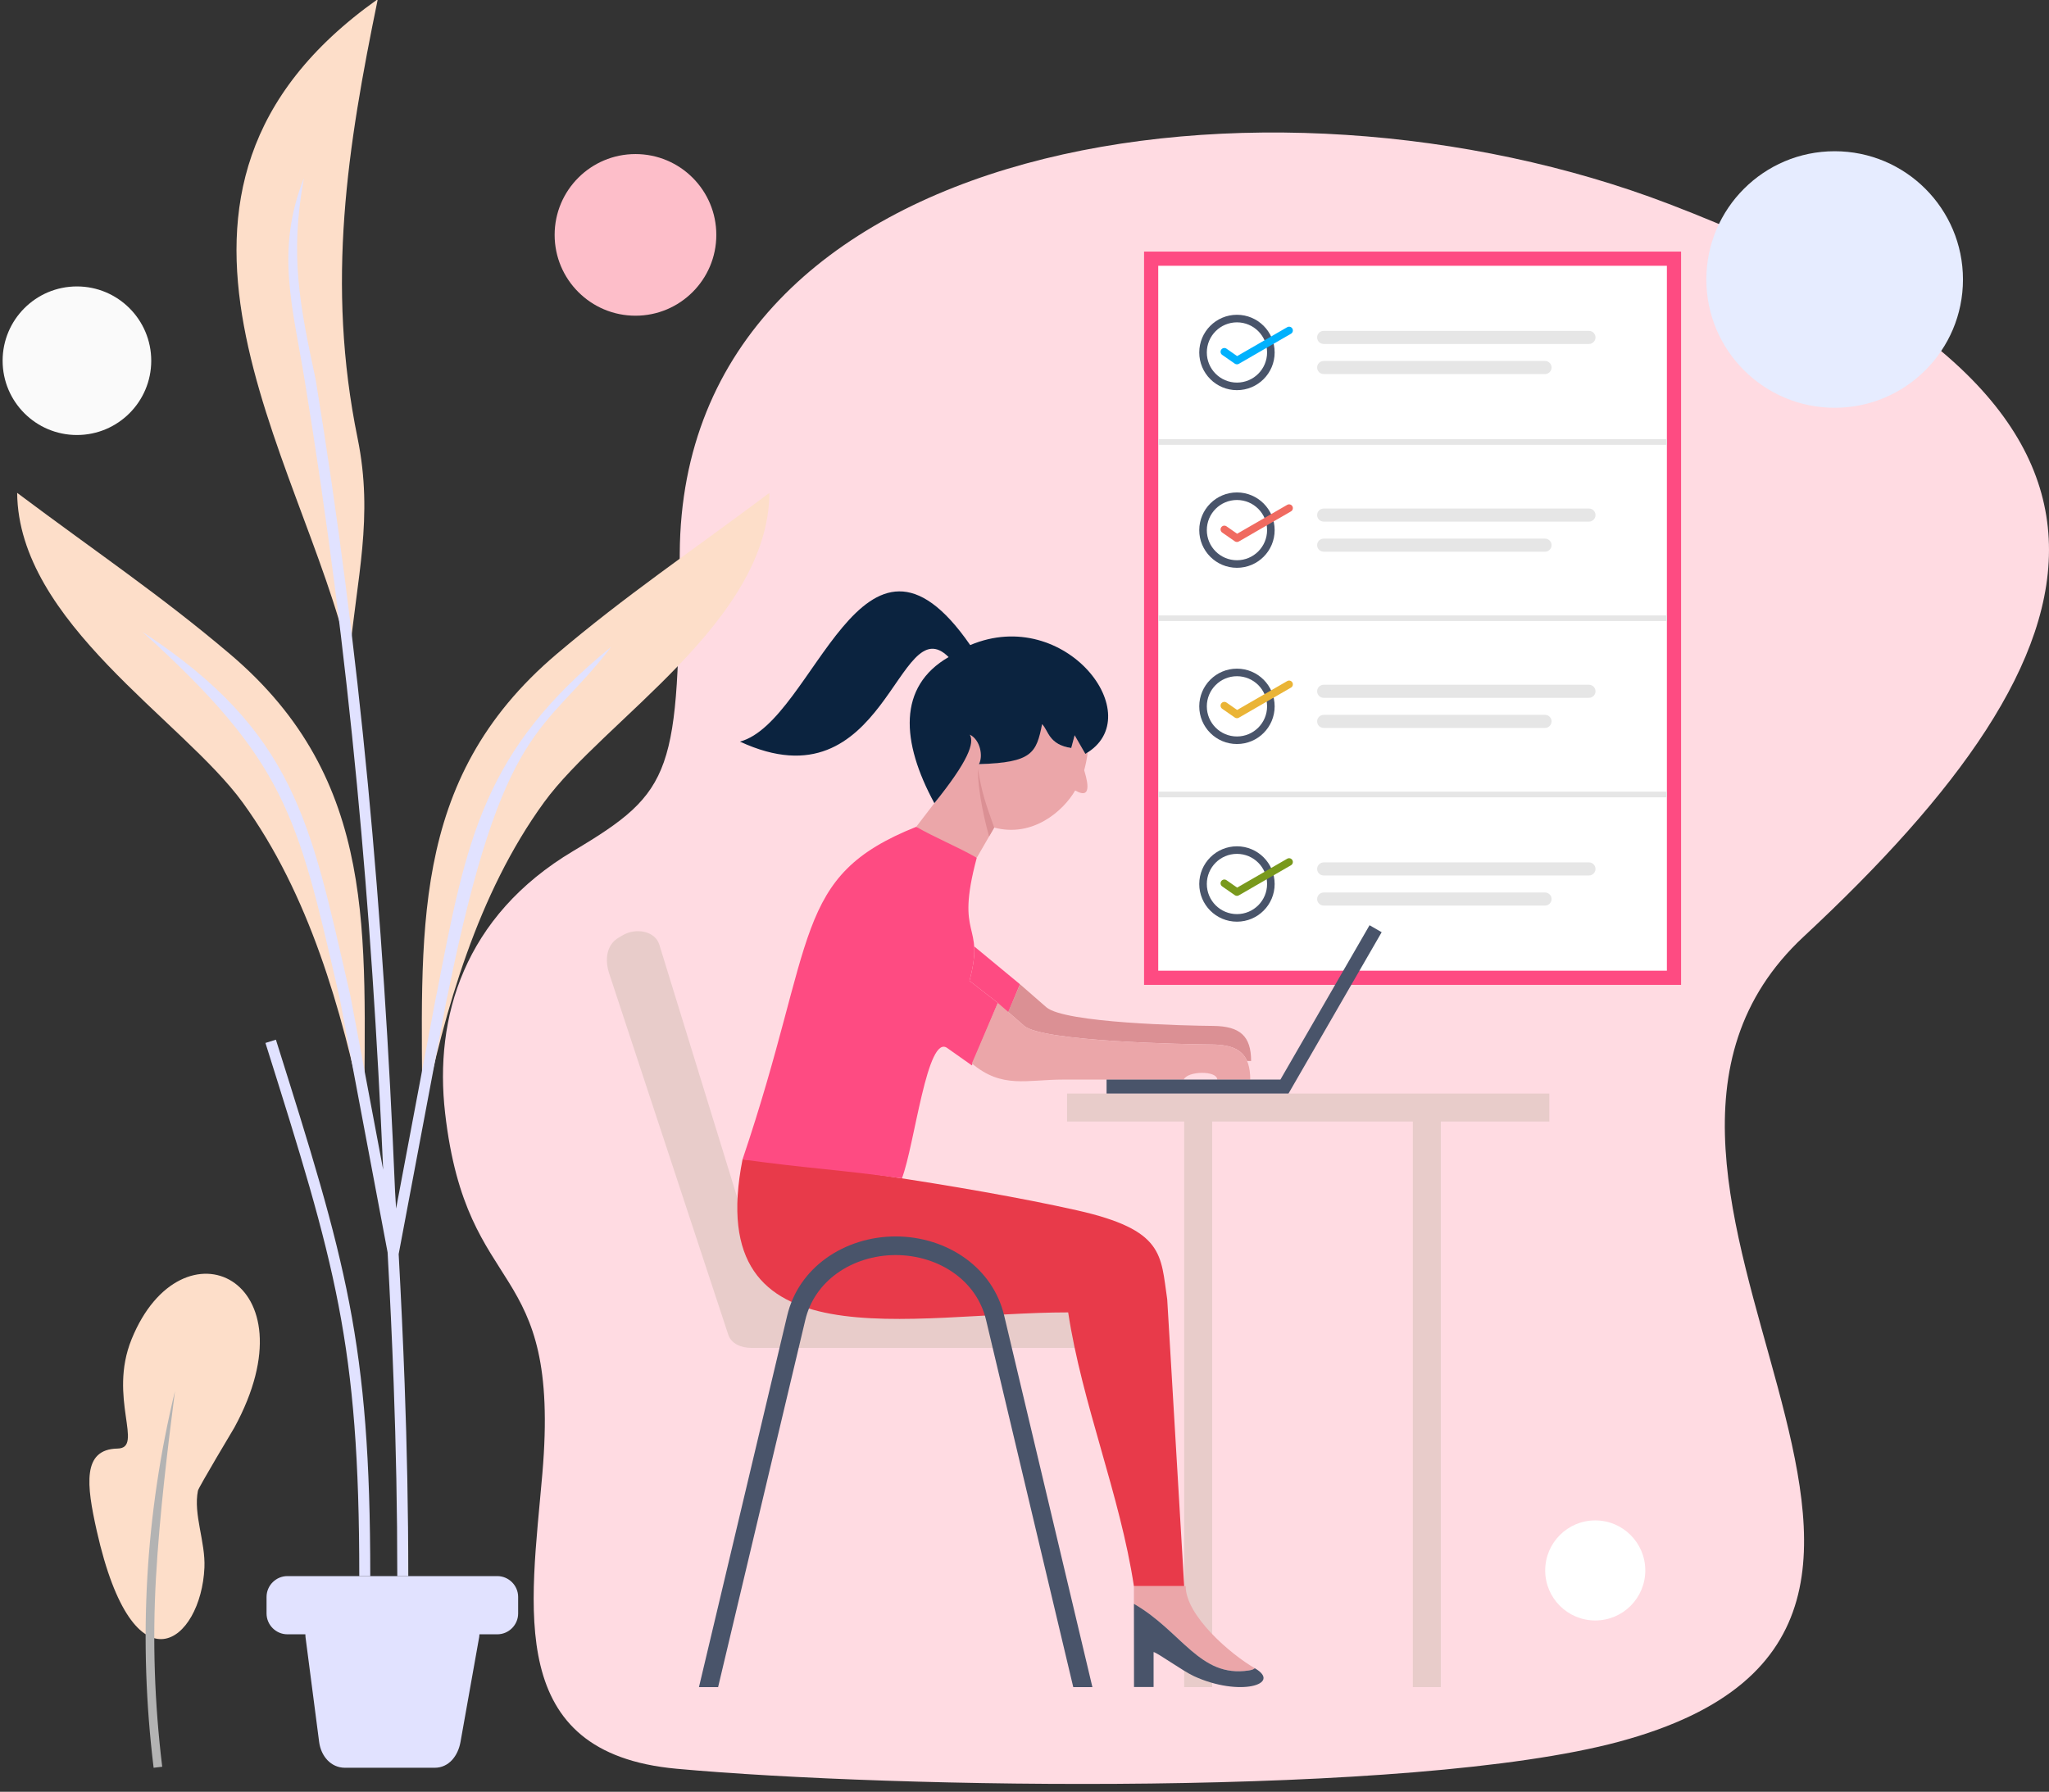 <?xml version="1.0" encoding="UTF-8"?> <!-- Generator: Adobe Illustrator 22.1.0, SVG Export Plug-In . SVG Version: 6.00 Build 0) --> <svg xmlns="http://www.w3.org/2000/svg" xmlns:xlink="http://www.w3.org/1999/xlink" id="Layer_1" x="0px" y="0px" viewBox="0 0 966.618 845.495" style="enable-background:new 0 0 966.618 845.495;" xml:space="preserve"><rect x="0" y="0" width="966.618" height="845.495" fill="#333333" stroke="none"/> <style type="text/css"> .st0{fill-rule:evenodd;clip-rule:evenodd;fill:#FFDBE2;} .st1{fill-rule:evenodd;clip-rule:evenodd;fill:#E8CCCA;} .st2{fill:#E8CCCA;} .st3{fill-rule:evenodd;clip-rule:evenodd;fill:#FE4B82;} .st4{fill-rule:evenodd;clip-rule:evenodd;fill:#DB9094;} .st5{fill-rule:evenodd;clip-rule:evenodd;fill:#E83A4A;} .st6{fill-rule:evenodd;clip-rule:evenodd;fill:#EBA6A9;} .st7{fill-rule:evenodd;clip-rule:evenodd;fill:#0B233F;} .st8{fill-rule:evenodd;clip-rule:evenodd;fill:#49546A;} .st9{fill:#49546A;} .st10{fill-rule:evenodd;clip-rule:evenodd;fill:#FFFFFF;} .st11{fill-rule:evenodd;clip-rule:evenodd;fill:#E6E6E6;} .st12{fill:#00B1FD;} .st13{fill:#F06A60;} .st14{fill:#EAB436;} .st15{fill:#79991C;} .st16{fill-rule:evenodd;clip-rule:evenodd;fill:#FAFAFA;} .st17{fill-rule:evenodd;clip-rule:evenodd;fill:#FDBEC9;} .st18{fill-rule:evenodd;clip-rule:evenodd;fill:#FDDEC9;} .st19{fill-rule:evenodd;clip-rule:evenodd;fill:#E1E2FF;} .st20{fill:#E1E2FF;} .st21{fill:#B3B3B3;} .st22{fill-rule:evenodd;clip-rule:evenodd;fill:#E6ECFF;} </style> <g> <path class="st0" d="M209.978,525.212c-5.169-45.014,8.774-92.872,60.478-123.664 c47.585-28.341,49.616-36.742,50.218-140.394C321.825,62.988,598.572,23.95,787.319,96.245 c248.193,95.065,208.39,210.852,63.566,345.723 c-124.328,115.784,120.625,324.005-87.156,379.897 c-97.863,26.327-342.782,22.049-444.572,12.76c-81.25-7.414-68.743-75.748-63.298-139.242 C264.739,591.846,220.313,615.254,209.978,525.212L209.978,525.212z"></path> <path class="st1" d="M370.122,608.73h163.183c6.871,0,12.476,5.606,12.476,12.476v2.344 c0,6.87-5.606,12.476-12.476,12.476H354.362c-4.579,0-9.371-1.887-10.805-6.238 l-56.157-170.374c-2.15-6.527-1.385-13.61,4.566-17.043l2.033-1.173 c5.951-3.434,15.017-1.997,17.04,4.568l48.277,156.726 C360.666,606.868,365.541,608.73,370.122,608.73L370.122,608.73z"></path> <path class="st2" d="M571.833,525.395v270.704h-13.191V525.395H571.833L571.833,525.395z M679.7,525.395v270.704h-13.191V525.395H679.7L679.7,525.395z"></path> <path class="st3" d="M463.995,489.43l4.943,4.532l12.246-29.515l-21.622-17.888 c0.248,3.83-0.185,8.696-2.208,16.249l13.368,10.411L463.995,489.43L463.995,489.43z"></path> <path class="st4" d="M481.184,464.446l12.415,10.834c8.585,7.493,66.065,8.713,78.699,8.825 c12.823,0.115,17.91,4.893,17.911,16.549h-1.886c-2.32-5.353-7.496-7.697-16.43-7.777 c-12.634-0.113-80.172-1.332-88.757-8.825l-7.533-6.574L481.184,464.446L481.184,464.446z"></path> <path class="st5" d="M350.287,547.117c18.971,0,105.716,12.281,157.723,23.988 c41.316,9.299,39.508,20.924,42.627,42.033c2.668,45.108,5.337,90.217,8.006,135.325 c-11.718,0-12.003,0-23.721,0c-6.525-43.061-24.484-86.121-31.009-129.182 C429.541,619.28,330.924,645.147,350.287,547.117L350.287,547.117z"></path> <path class="st3" d="M350.287,547.117c35.327-104.539,23.26-133.497,81.944-156.968 c12.31,2.855,21.686,7.892,28.556,14.622c-10.47,39.076,4.119,29.851-3.434,58.036 l13.368,10.411l-12.246,29.515l-11.471-8.097c-9.609-7.452-15.509,45.776-21.525,61.401 C393.548,551.642,382.218,551.511,350.287,547.117L350.287,547.117z"></path> <path class="st6" d="M432.232,390.149c9.132,5.272,19.423,9.35,28.556,14.623 c2.745-4.754,5.49-9.508,8.235-14.262c18.094,4.847,32.566-7.766,38.197-17.519 c9.136,5.275,4.89-7.14,4.246-9.534c0.774-2.891,1.307-5.592,1.629-8.109l-0.146-0.109 c-0.342,0.134-0.366-0.1-0.701,0.031c-0.039,0.01-4.851-7.564-5.284-8.313 c-0.536,2-1.073,4-1.608,6.002c-10.661-1.561-10.751-8.241-13.743-11.234 c-3.373,12.595-5.442,16.718-22.146,18.349l0.08,0.529l-0.098-0.528 c-2.272,0.221-4.81,0.388-7.658,0.501c6.067-11.105,1.95-16.399-4.29-19.462 c-3.344,1.93-8.185,27.161-16.72,37.88L432.232,390.149L432.232,390.149z"></path> <path class="st4" d="M466.585,394.732c0.191-0.33,2.373-4.11,2.438-4.223 c-3.998-11.313-5.765-15.934-7.708-27.775C461.315,374.956,465.282,389.869,466.585,394.732 L466.585,394.732z"></path> <path class="st7" d="M457.693,304.396c-50.975-73.786-73.384,36.109-108.616,45.55 c69.02,32.02,74.321-64.002,98.433-39.89c-24.062,13.892-22.465,39.949-6.727,68.936 c16.081-19.947,18.99-28.406,16.72-32.338c5.018,2.464,6.367,10.325,4.291,13.921 c25.338-0.708,27.085-5.423,29.821-18.852c2.992,2.993,3.083,9.672,13.742,11.233 c0.536-2,1.072-4.001,1.608-6.001c1.686,2.92,3.371,5.844,5.057,8.764 C542.624,338.052,502.648,285.436,457.693,304.396L457.693,304.396z"></path> <path class="st6" d="M470.721,473.218l12.415,10.834c8.585,7.493,76.123,8.712,88.757,8.825 c12.825,0.115,17.909,4.893,17.911,16.549c-7.914,0.001-7.665,0-15.578,0.001 c-0.002-4.31-13.942-4.167-15.805-0.001l-56.861,0.001 c-17.326-0.001-28.793,4.418-43.086-7.617L470.721,473.218L470.721,473.218z"></path> <polygon class="st2" points="730.898,529.212 503.392,529.212 503.392,516.021 730.898,516.021 730.898,529.212 "></polygon> <path class="st6" d="M534.921,748.463c0,2.524,0,5.805,0,8.328 c22.808,13.168,30.949,34.957,54.174,31.462c1.545-0.231,2.447-0.601,2.845-1.072 c-11.669-6.737-32.591-24.882-32.591-38.718C551.171,748.463,543.099,748.463,534.921,748.463 L534.921,748.463z"></path> <path class="st8" d="M544.206,796.057v-16.506c2.02,0.451,13.786,8.968,19.065,11.395 c21.535,9.901,41.744,3.785,28.669-3.764c-0.402,0.471-1.3,0.841-2.845,1.072 c-23.223,3.497-31.362-18.289-54.163-31.456l0.036,39.26H544.206L544.206,796.057z"></path> <path class="st9" d="M329.736,796.099l41.625-175.304c2.696-11.355,9.354-20.542,18.23-26.972 c9.244-6.693,20.897-10.381,32.949-10.381c12.052,0,23.705,3.688,32.948,10.382 c8.876,6.43,15.535,15.616,18.231,26.971l41.624,175.304h-9.033l-41.144-173.277 c-2.184-9.193-7.6-16.651-14.831-21.888c-7.742-5.607-17.573-8.697-27.796-8.697 c-10.222,0-20.053,3.09-27.797,8.696c-7.231,5.237-12.648,12.696-14.83,21.889 l-41.144,173.277H329.736L329.736,796.099z"></path> <polygon class="st3" points="539.71,118.718 793.051,118.718 793.051,464.736 539.71,464.736 539.71,118.718 "></polygon> <polygon class="st10" points="546.405,125.412 786.356,125.412 786.356,458.041 546.405,458.041 546.405,125.412 "></polygon> <path class="st11" d="M786.356,207.23v2.678H546.405v-2.678H786.356L786.356,207.23z M786.356,290.387v2.678H546.405v-2.678H786.356L786.356,290.387z M786.356,373.544v2.678 H546.405v-2.678H786.356L786.356,373.544z"></path> <path class="st9" d="M583.534,148.538c4.91,0,9.357,1.991,12.575,5.209 c3.218,3.218,5.209,7.664,5.209,12.575c0,4.91-1.991,9.356-5.209,12.575 c-3.218,3.218-7.664,5.209-12.575,5.209c-4.91,0-9.357-1.991-12.575-5.209 c-3.218-3.218-5.209-7.665-5.209-12.575c0-4.911,1.991-9.357,5.209-12.575 C574.177,150.528,578.624,148.538,583.534,148.538L583.534,148.538z M593.584,156.271 c-2.571-2.571-6.125-4.162-10.05-4.162c-3.925,0-7.479,1.591-10.05,4.162 c-2.572,2.571-4.163,6.125-4.163,10.05c0,3.925,1.591,7.479,4.163,10.05 c2.571,2.571,6.125,4.162,10.05,4.162c3.925,0,7.479-1.591,10.05-4.162 c2.571-2.572,4.162-6.126,4.162-10.05C597.746,162.396,596.155,158.842,593.584,156.271 L593.584,156.271z"></path> <path class="st12" d="M576.57,167.46c-0.809-0.562-1.009-1.674-0.446-2.483 c0.562-0.809,1.674-1.008,2.483-0.446l5.02,3.498l23.611-13.632 c0.851-0.493,1.941-0.202,2.434,0.648c0.493,0.851,0.202,1.941-0.648,2.434 l-24.507,14.149c-0.591,0.389-1.383,0.403-2-0.025L576.57,167.46L576.57,167.46z"></path> <path class="st11" d="M624.443,156.135H749.6c1.697,0,3.086,1.389,3.086,3.086v0 c0,1.697-1.389,3.086-3.086,3.086H624.443c-1.697,0-3.086-1.389-3.086-3.086v-0 C621.357,157.523,622.745,156.135,624.443,156.135L624.443,156.135z"></path> <path class="st11" d="M624.443,170.335h104.429c1.697,0,3.086,1.389,3.086,3.086v0 c0,1.697-1.389,3.086-3.086,3.086H624.443c-1.697,0-3.086-1.389-3.086-3.086v-0 C621.357,171.723,622.745,170.335,624.443,170.335L624.443,170.335z"></path> <path class="st9" d="M583.534,232.364c4.91,0,9.357,1.991,12.575,5.209 c3.218,3.218,5.209,7.664,5.209,12.575c0,4.91-1.991,9.356-5.209,12.574 c-3.218,3.218-7.664,5.209-12.575,5.209c-4.91,0-9.357-1.991-12.575-5.209 c-3.218-3.218-5.209-7.665-5.209-12.574c0-4.911,1.991-9.357,5.209-12.575 C574.177,234.355,578.624,232.364,583.534,232.364L583.534,232.364z M593.584,240.097 c-2.571-2.571-6.125-4.162-10.05-4.162c-3.925,0-7.479,1.591-10.05,4.162 c-2.572,2.571-4.163,6.125-4.163,10.051c0,3.925,1.591,7.479,4.163,10.05 c2.571,2.571,6.125,4.162,10.05,4.162c3.925,0,7.479-1.591,10.05-4.162 c2.571-2.572,4.162-6.126,4.162-10.05C597.746,246.222,596.155,242.668,593.584,240.097 L593.584,240.097z"></path> <path class="st13" d="M576.57,251.287c-0.809-0.562-1.009-1.674-0.446-2.483 c0.562-0.809,1.674-1.009,2.483-0.446l5.02,3.498l23.611-13.632 c0.851-0.493,1.941-0.202,2.434,0.648c0.493,0.851,0.202,1.941-0.648,2.434 l-24.507,14.149c-0.591,0.389-1.383,0.403-2-0.025L576.57,251.287L576.57,251.287z"></path> <path class="st11" d="M624.443,239.961H749.6c1.697,0,3.086,1.389,3.086,3.086v0 c0,1.697-1.389,3.086-3.086,3.086H624.443c-1.697,0-3.086-1.389-3.086-3.086v-0 C621.357,241.35,622.745,239.961,624.443,239.961L624.443,239.961z"></path> <path class="st11" d="M624.443,254.161h104.429c1.697,0,3.086,1.389,3.086,3.086v0 c0,1.697-1.389,3.086-3.086,3.086H624.443c-1.697,0-3.086-1.389-3.086-3.086v-0 C621.357,255.55,622.745,254.161,624.443,254.161L624.443,254.161z"></path> <path class="st9" d="M583.534,315.521c4.91,0,9.357,1.991,12.575,5.209 c3.218,3.218,5.209,7.664,5.209,12.575c0,4.91-1.991,9.356-5.209,12.574 c-3.218,3.218-7.664,5.209-12.575,5.209c-4.91,0-9.357-1.991-12.575-5.209 c-3.218-3.218-5.209-7.664-5.209-12.574c0-4.911,1.991-9.357,5.209-12.575 C574.177,317.512,578.624,315.521,583.534,315.521L583.534,315.521z M593.584,323.254 c-2.571-2.571-6.125-4.162-10.05-4.162c-3.925,0-7.479,1.591-10.05,4.162 c-2.572,2.571-4.163,6.125-4.163,10.051c0,3.925,1.591,7.479,4.163,10.05 c2.571,2.571,6.125,4.162,10.05,4.162c3.925,0,7.479-1.591,10.05-4.162 c2.571-2.572,4.162-6.126,4.162-10.05C597.746,329.379,596.155,325.825,593.584,323.254 L593.584,323.254z"></path> <path class="st14" d="M576.57,334.444c-0.809-0.562-1.009-1.674-0.446-2.483 c0.562-0.809,1.674-1.009,2.483-0.446l5.02,3.498l23.611-13.632 c0.851-0.493,1.941-0.202,2.434,0.648c0.493,0.851,0.202,1.941-0.648,2.434 l-24.507,14.149c-0.591,0.389-1.383,0.403-2-0.025L576.57,334.444L576.57,334.444z"></path> <path class="st11" d="M624.443,323.118H749.6c1.697,0,3.086,1.389,3.086,3.086v0 c0,1.697-1.389,3.086-3.086,3.086H624.443c-1.697,0-3.086-1.389-3.086-3.086v-0 C621.357,324.507,622.745,323.118,624.443,323.118L624.443,323.118z"></path> <path class="st11" d="M624.443,337.318h104.429c1.697,0,3.086,1.389,3.086,3.086v0 c0,1.697-1.389,3.086-3.086,3.086H624.443c-1.697,0-3.086-1.389-3.086-3.086v-0 C621.357,338.707,622.745,337.318,624.443,337.318L624.443,337.318z"></path> <path class="st9" d="M583.534,399.348c4.91,0,9.357,1.991,12.575,5.209 c3.218,3.218,5.209,7.664,5.209,12.575c0,4.91-1.991,9.357-5.209,12.575 c-3.218,3.218-7.664,5.209-12.575,5.209c-4.91,0-9.357-1.991-12.575-5.209 c-3.218-3.218-5.209-7.665-5.209-12.575c0-4.91,1.991-9.357,5.209-12.575 C574.177,401.339,578.624,399.348,583.534,399.348L583.534,399.348z M593.584,407.081 c-2.571-2.571-6.125-4.162-10.05-4.162c-3.925,0-7.479,1.591-10.05,4.162 c-2.572,2.571-4.163,6.125-4.163,10.05c0,3.925,1.591,7.479,4.163,10.05 c2.571,2.571,6.125,4.162,10.05,4.162c3.925,0,7.479-1.591,10.05-4.162 c2.571-2.572,4.162-6.126,4.162-10.05C597.746,413.206,596.155,409.652,593.584,407.081 L593.584,407.081z"></path> <path class="st15" d="M576.57,418.271c-0.809-0.562-1.009-1.674-0.446-2.483 c0.562-0.809,1.674-1.009,2.483-0.446l5.02,3.498l23.611-13.632 c0.851-0.493,1.941-0.202,2.434,0.648c0.493,0.851,0.202,1.941-0.648,2.434 l-24.507,14.149c-0.591,0.389-1.383,0.403-2-0.025L576.57,418.271L576.57,418.271z"></path> <path class="st11" d="M624.443,406.945H749.6c1.697,0,3.086,1.389,3.086,3.086v0 c0,1.697-1.389,3.086-3.086,3.086H624.443c-1.697,0-3.086-1.389-3.086-3.086v-0 C621.357,408.333,622.745,406.945,624.443,406.945L624.443,406.945z"></path> <path class="st11" d="M624.443,421.145h104.429c1.697,0,3.086,1.389,3.086,3.086v0 c0,1.697-1.389,3.086-3.086,3.086H624.443c-1.697,0-3.086-1.389-3.086-3.086v-0 C621.357,422.534,622.745,421.145,624.443,421.145L624.443,421.145z"></path> <polygon class="st8" points="604.037,509.426 522.024,509.426 522.024,516.021 600.229,516.021 607.846,516.021 611.654,509.426 651.802,439.887 646.089,436.589 604.037,509.426 "></polygon> <path class="st16" d="M36.291,135.159c19.36,0,35.056,15.695,35.056,35.055 c0,19.36-15.695,35.056-35.056,35.056S1.235,189.575,1.235,170.215 C1.235,150.854,16.93,135.159,36.291,135.159L36.291,135.159z"></path> <path class="st10" d="M752.557,717.439c13.039,0,23.609,10.57,23.609,23.609 c0,13.039-10.57,23.609-23.609,23.609c-13.038,0-23.609-10.57-23.609-23.609 C728.948,728.009,739.518,717.439,752.557,717.439L752.557,717.439z"></path> <path class="st17" d="M299.788,72.698c21.062,0,38.137,17.075,38.137,38.138 c0,21.063-17.075,38.138-38.137,38.138c-21.063,0-38.138-17.075-38.138-38.138 C261.65,89.773,278.725,72.698,299.788,72.698L299.788,72.698z"></path> <path class="st18" d="M8.095,232.572c38.227,28.629,67.629,48.269,100.413,76.082 c70.488,59.798,63.37,132.834,63.37,218.825c-10.65-50.949-26.092-105.703-57.393-148.803 C86.206,339.742,8.648,293.592,8.095,232.572L8.095,232.572z"></path> <path class="st18" d="M164.749,310.831c3.466-38.051,11.606-66.56,3.944-104.055 c-14.956-73.195-4.822-137.346,9.532-207.183C49.493,90.818,142.975,215.406,164.749,310.831 L164.749,310.831z"></path> <path class="st19" d="M135.593,743.719h98.995c5.417,0,9.847,4.431,9.847,9.848v7.774 c0,5.416-4.431,9.847-9.847,9.847h-8.4c-0.011,0.433-0.053,0.871-0.132,1.314 l-8.811,49.46c-1.175,6.604-5.492,12.198-12.199,12.198h-42.296 c-6.707,0-11.335-5.543-12.199-12.198l-6.426-49.46c-0.058-0.444-0.082-0.882-0.077-1.314 h-8.455c-5.416,0-9.848-4.431-9.848-9.847v-7.774 C125.745,748.15,130.176,743.719,135.593,743.719L135.593,743.719z"></path> <path class="st18" d="M362.98,232.572c-38.227,28.629-67.629,48.269-100.413,76.082 c-70.488,59.798-63.37,132.834-63.37,218.825c10.65-50.949,26.092-105.703,57.393-148.803 C284.87,339.742,362.428,293.592,362.98,232.572L362.98,232.572z"></path> <path class="st20" d="M130.159,490.602c16.479,52.356,27.596,87.928,34.606,124.3 c7.02,36.418,9.906,73.512,9.906,128.817h-5.183c0-54.989-2.856-91.801-9.804-127.845 c-6.956-36.089-18.036-71.545-34.463-123.734L130.159,490.602L130.159,490.602z M211.121,469.734l-0.318,1.383l-22.724,120.624l-0.006-0.001 c1.119,20.57,2.072,40.831,2.812,61.145c1.095,30.044,1.721,59.963,1.721,90.833h-5.183 c0-31.159-0.618-60.983-1.699-90.651c-0.747-20.527-1.721-41.103-2.868-62.08 l-22.582-119.871l-1.004-4.362c-18.879-82.034-24.812-107.813-92.087-168.596 c71.859,46.986,79.271,89.851,97.127,167.442l1.013,4.4l0.021,0.101l15.42,81.85 c-2.73-62.062-6.655-121.81-12.343-181.374c-6.005-62.883-13.983-125.59-24.6-190.635 c-5.799-35.542-13.957-61.672-0.436-95.951c-6.74,36.525-2.008,59.884,5.537,95.12 c10.631,65.128,18.621,127.95,24.641,190.98c6.015,62.992,10.063,126.178,12.809,192.073 h0.002l0.485,8.133l18.876-100.197l0.021-0.101l0.327-1.42 c14.115-73.297,22.103-114.49,82.224-163.29C256.497,346.851,237.595,339.338,211.121,469.734 L211.121,469.734z"></path> <path class="st18" d="M93.379,703.391c0.306-1.534,17.178-29.756,17.178-29.756 c38.241-70.164-24.825-99.882-48.478-41.693c-11.24,27.671,6.06,51.368-6.637,51.597 c-16.75,0.302-14.665,17.13-9.805,38.797c17.509,78.055,49.273,52.315,50.801,17.376 C96.972,727.513,91.137,714.627,93.379,703.391L93.379,703.391z"></path> <path class="st21" d="M73.564,744.708c-1.661,29.357-0.68,59.036,2.964,88.972l-4.058,0.48 c-3.669-30.145-4.656-60.058-2.98-89.675c1.68-29.673,6.04-59.048,13.054-88.06 C79.202,682.656,75.317,713.758,73.564,744.708L73.564,744.708z"></path> <path class="st22" d="M865.504,71.362c33.429,0,60.529,27.1,60.529,60.529 c0,33.429-27.1,60.529-60.529,60.529c-33.429,0-60.529-27.1-60.529-60.529 C804.975,98.462,832.075,71.362,865.504,71.362L865.504,71.362z"></path> </g> </svg> 